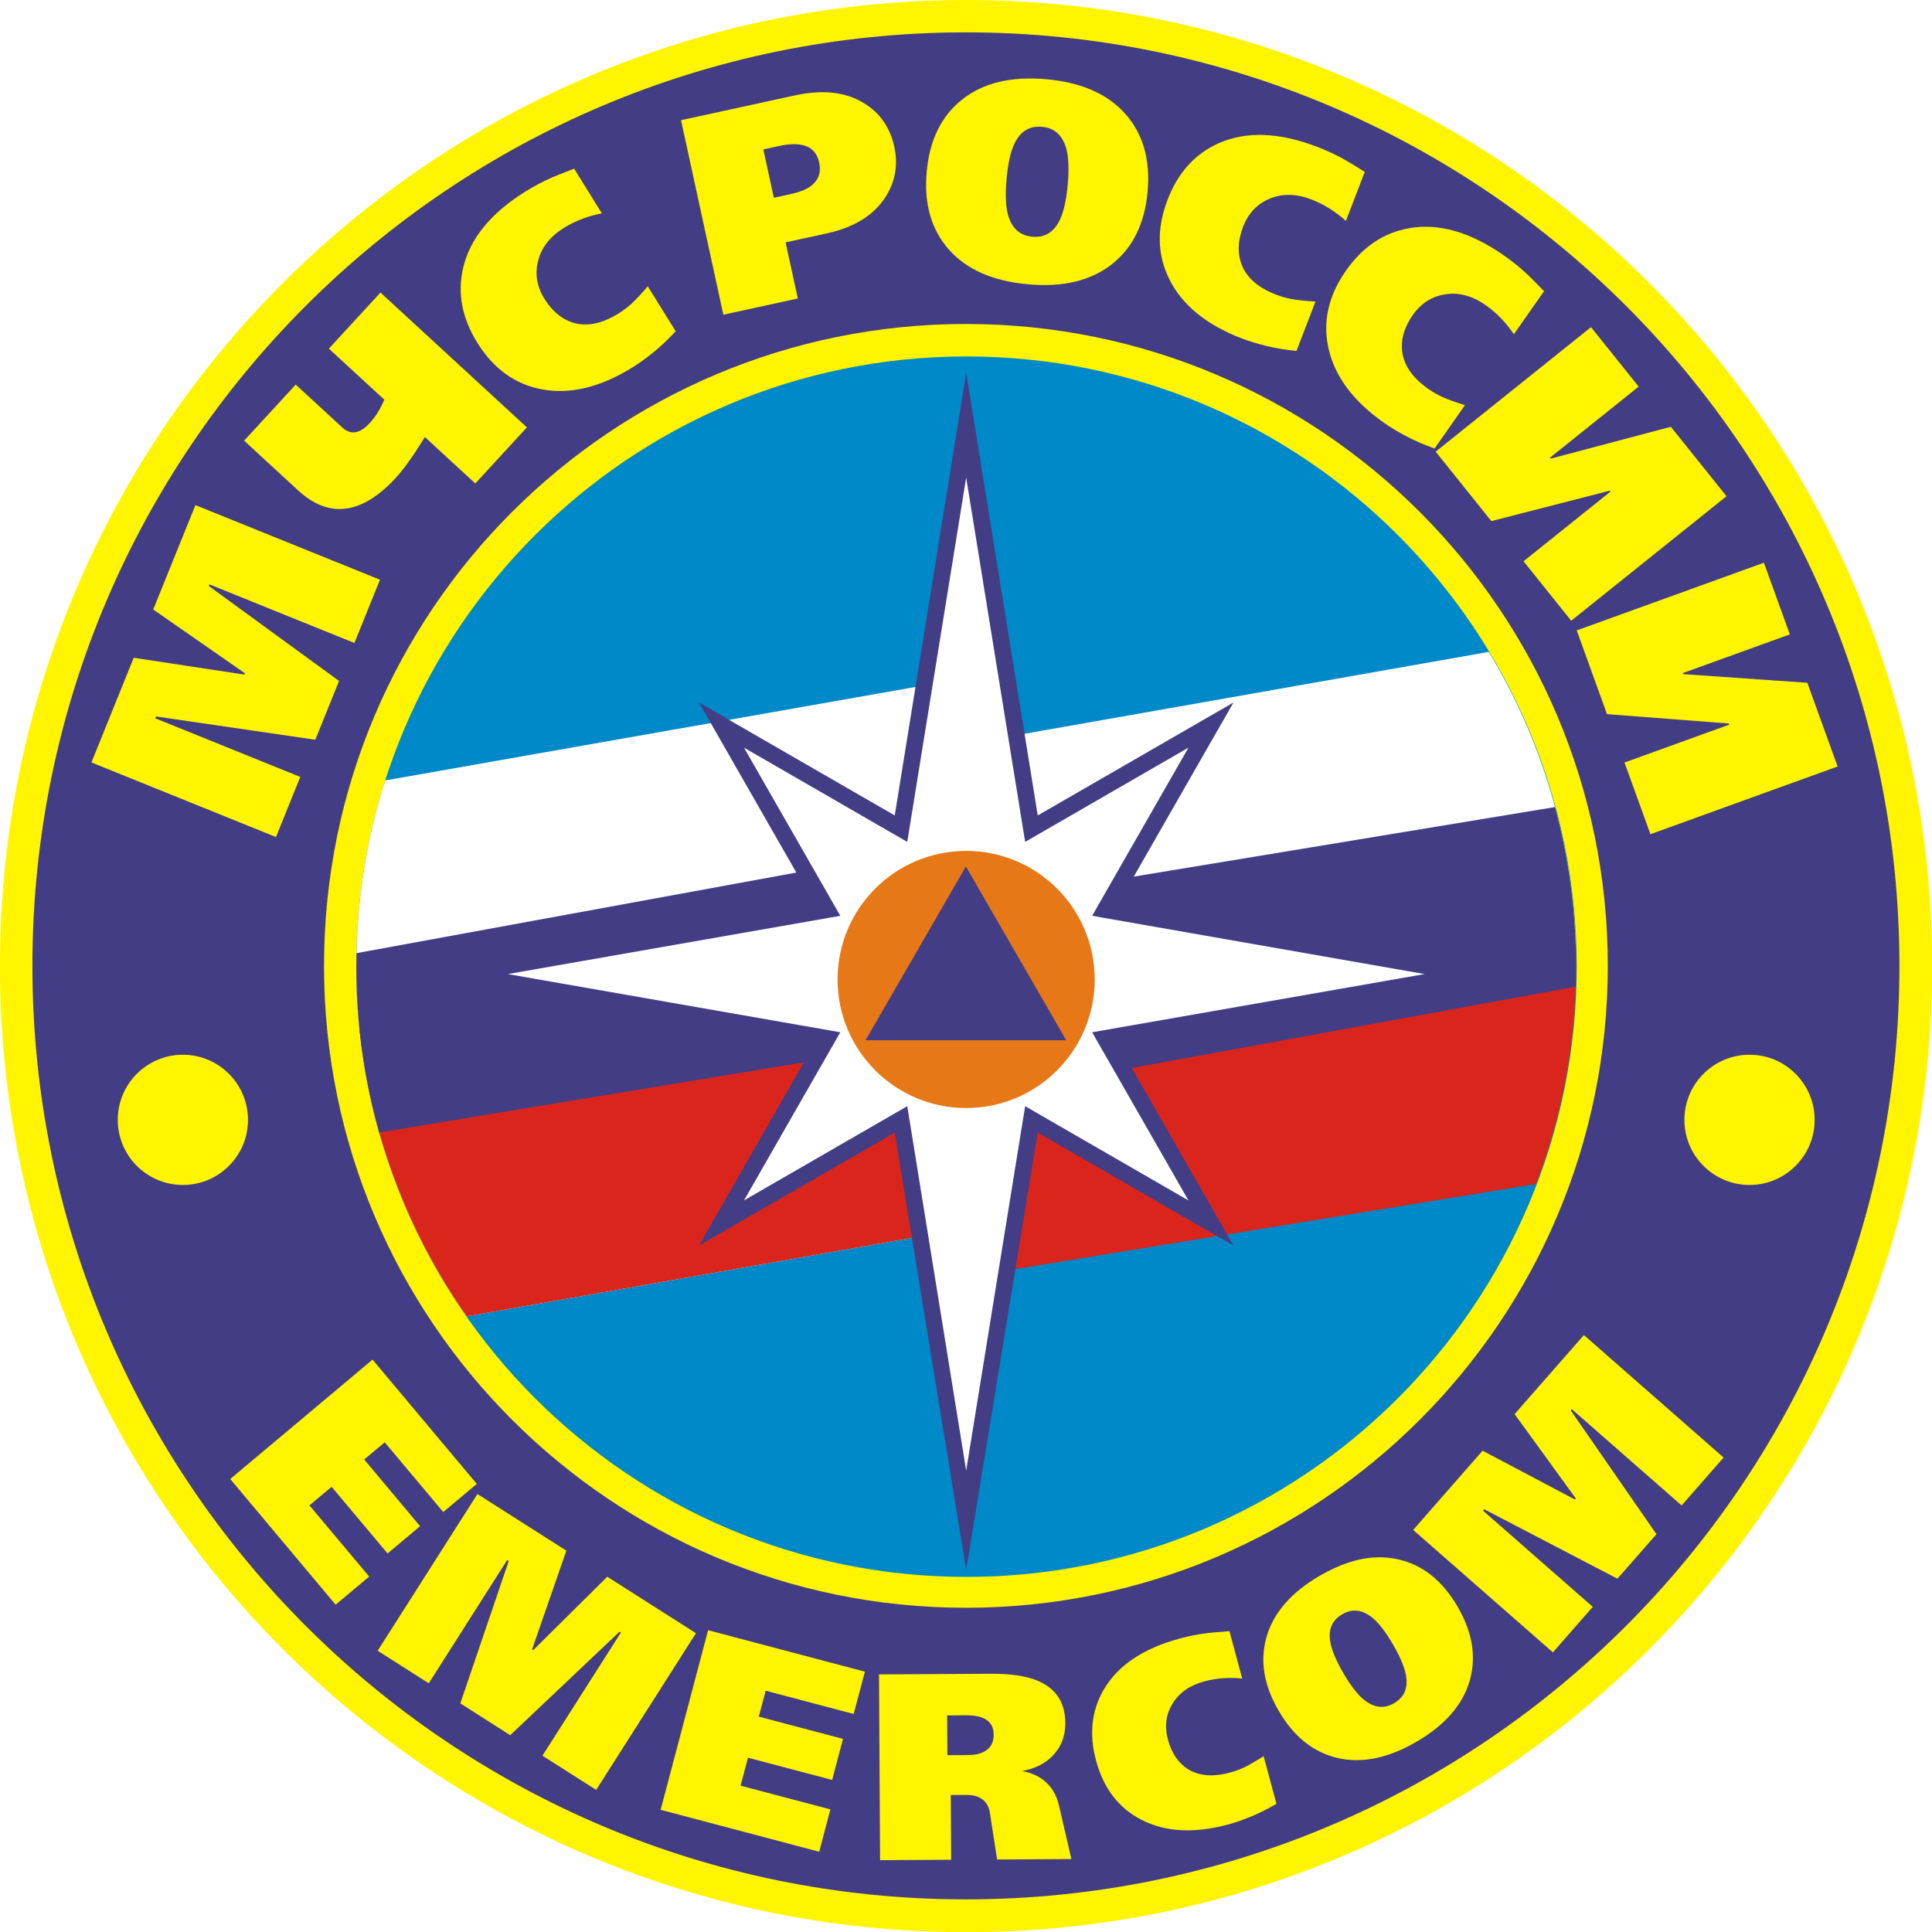 <?xml version="1.0" encoding="UTF-8" standalone="no"?>
<!-- Created with Inkscape (http://www.inkscape.org/) -->

<svg
   xmlns:dc="http://purl.org/dc/elements/1.1/"
   xmlns:cc="http://creativecommons.org/ns#"
   xmlns:rdf="http://www.w3.org/1999/02/22-rdf-syntax-ns#"
   xmlns:svg="http://www.w3.org/2000/svg"
   xmlns="http://www.w3.org/2000/svg"
   xmlns:sodipodi="http://sodipodi.sourceforge.net/DTD/sodipodi-0.dtd"
   xmlns:inkscape="http://www.inkscape.org/namespaces/inkscape"
   width="800"
   height="800"
   id="svg2"
   version="1.1"
   inkscape:version="0.48.4 r9939"
   sodipodi:docname="МЧС.svg">
  <defs
     id="defs4" />
  <sodipodi:namedview
     id="base"
     pagecolor="#ffffff"
     bordercolor="#666666"
     borderopacity="1.0"
     inkscape:pageopacity="0.0"
     inkscape:pageshadow="2"
     inkscape:zoom="0.49497475"
     inkscape:cx="-338.53847"
     inkscape:cy="109.76121"
     inkscape:document-units="px"
     inkscape:current-layer="layer1"
     showgrid="false"
     inkscape:snap-center="true"
     inkscape:snap-object-midpoints="true"
     showguides="true"
     inkscape:guide-bbox="true"
     inkscape:snap-global="true"
     inkscape:window-width="1920"
     inkscape:window-height="1018"
     inkscape:window-x="-8"
     inkscape:window-y="-8"
     inkscape:window-maximized="1"
     fit-margin-top="0"
     fit-margin-left="0"
     fit-margin-right="0"
     fit-margin-bottom="0" />
  <g
     inkscape:label="Layer 1"
     inkscape:groupmode="layer"
     id="layer1"
     transform="translate(-131.055,5.5)">
    <rect
       style="color:#000000;fill:#ffffff;stroke:none;stroke-width:0.3;marker:none;visibility:visible;display:inline;overflow:visible;enable-background:accumulate"
       id="rect3154"
       width="800"
       height="800"
       x="131.055"
       y="-5.5"
       inkscape:export-filename="D:\!Закачалось D\МЧС.png"
       inkscape:export-xdpi="90"
       inkscape:export-ydpi="90" />
    <g
       id="g3126"
       transform="matrix(0.785,0,0,0.785,234.49,-24.078)"
       inkscape:export-filename="D:\!Закачалось D\МЧС.png"
       inkscape:export-xdpi="90"
       inkscape:export-ydpi="90">
      <path
         transform="matrix(1.037,0,0,1.037,-14.749,-33.599)"
         d="m 870,546.648 c 0,271.409 -220.02,491.429 -491.429,491.429 -271.409,0 -491.429,-220.02 -491.429,-491.429 0,-271.409 220.02,-491.429 491.429,-491.429 C 649.98,55.219 870,275.239 870,546.648 z"
         sodipodi:ry="491.42856"
         sodipodi:rx="491.42856"
         sodipodi:cy="546.64789"
         sodipodi:cx="378.57144"
         id="path2996"
         style="color:#000000;fill:#fff500;fill-opacity:1;stroke:none;stroke-width:3;marker:none;visibility:visible;display:inline;overflow:visible;enable-background:accumulate"
         sodipodi:type="arc" />
      <path
         sodipodi:type="arc"
         style="color:#000000;fill:#433d85;fill-opacity:1;stroke:none;stroke-width:3;marker:none;visibility:visible;display:inline;overflow:visible;enable-background:accumulate"
         id="path3766"
         sodipodi:cx="378.57144"
         sodipodi:cy="546.64789"
         sodipodi:rx="491.42856"
         sodipodi:ry="491.42856"
         d="m 870,546.648 c 0,271.409 -220.02,491.429 -491.429,491.429 -271.409,0 -491.429,-220.02 -491.429,-491.429 0,-271.409 220.02,-491.429 491.429,-491.429 C 649.98,55.219 870,275.239 870,546.648 z"
         transform="matrix(1.002,0,0,1.002,-1.583,-14.588)" />
      <path
         transform="matrix(0.689,0,0,0.689,116.909,156.512)"
         d="m 870,546.648 c 0,271.409 -220.02,491.429 -491.429,491.429 -271.409,0 -491.429,-220.02 -491.429,-491.429 0,-271.409 220.02,-491.429 491.429,-491.429 C 649.98,55.219 870,275.239 870,546.648 z"
         sodipodi:ry="491.42856"
         sodipodi:rx="491.42856"
         sodipodi:cy="546.64789"
         sodipodi:cx="378.57144"
         id="path3768"
         style="color:#000000;fill:#fff500;fill-opacity:1;stroke:none;stroke-width:3;marker:none;visibility:visible;display:inline;overflow:visible;enable-background:accumulate"
         sodipodi:type="arc" />
      <path
         sodipodi:type="arc"
         style="color:#000000;fill:#0089c8;fill-opacity:1;stroke:none;stroke-width:3;marker:none;visibility:visible;display:inline;overflow:visible;enable-background:accumulate"
         id="path3770"
         sodipodi:cx="378.57144"
         sodipodi:cy="546.64789"
         sodipodi:rx="491.42856"
         sodipodi:ry="491.42856"
         d="m 870,546.648 c 0,271.409 -220.02,491.429 -491.429,491.429 -271.409,0 -491.429,-220.02 -491.429,-491.429 0,-271.409 220.02,-491.429 491.429,-491.429 C 649.98,55.219 870,275.239 870,546.648 z"
         transform="matrix(0.655,0,0,0.655,130.075,175.523)" />
      <path
         id="path3795"
         d="m 375.656,381.719 -304.25,53.625 C 61.528,466.253 56.188,499.188 56.188,533.375 c 0,68.719 21.576,132.39 58.281,184.656 l 251.125,-44.281 10.062,-292.031 z"
         style="fill:#ffffff;stroke:none"
         inkscape:connector-curvature="0" />
      <path
         id="rect3799"
         d="M 371.25,509.688 57.719,564.969 c 5.521,56.603 25.742,108.909 56.75,153.062 L 365.625,673.75 371.25,509.688 z"
         style="color:#000000;fill:#da251c;fill-opacity:1;stroke:none;stroke-width:0.3;marker:none;visibility:visible;display:inline;overflow:visible;enable-background:accumulate"
         inkscape:connector-curvature="0" />
      <path
         id="path3797"
         d="m 372.656,468.469 -316.375,57.969 c -0.049,2.305 -0.094,4.621 -0.094,6.938 0,30.389 4.219,59.788 12.094,87.656 L 369.125,571.375 372.656,468.469 z"
         style="fill:#433d85;fill-opacity:1;stroke:none"
         inkscape:connector-curvature="0" />
      <path
         id="path3826"
         d="m 697.938,500.656 -312.75,47.969 -5.25,148.344 298.531,-48.75 c 13.637,-35.67 21.125,-74.38 21.125,-114.844 0,-11.045 -0.57,-21.96 -1.656,-32.719 z"
         style="fill:#da251c;fill-opacity:1;stroke:none"
         inkscape:connector-curvature="0" />
      <path
         id="path3828"
         d="m 653.594,367.531 -263.625,46.5 -5.625,164.062 315.094,-55.562 c -1.874,-56.59 -18.392,-109.465 -45.844,-155 z"
         style="color:#000000;fill:#ffffff;stroke:none;stroke-width:0.3;marker:none;visibility:visible;display:inline;overflow:visible;enable-background:accumulate"
         inkscape:connector-curvature="0" />
      <path
         id="path3830"
         d="m 688.5,449.375 -302.062,49.875 -3.531,102.875 316.531,-58 c 0.117,-3.568 0.156,-7.154 0.156,-10.75 0,-29.064 -3.869,-57.219 -11.094,-84 z"
         style="fill:#433d85;fill-opacity:1;stroke:none"
         inkscape:connector-curvature="0" />
      <path
         inkscape:transform-center-y="-530"
         inkscape:transform-center-x="413.19144"
         transform="translate(1.071,1.429)"
         d="m -2.02,612.946 c 0,18.968 -15.377,34.345 -34.345,34.345 -18.968,0 -34.345,-15.377 -34.345,-34.345 0,-18.968 15.377,-34.345 34.345,-34.345 18.968,0 34.345,15.377 34.345,34.345 z"
         sodipodi:ry="34.345188"
         sodipodi:rx="34.345188"
         sodipodi:cy="612.9458"
         sodipodi:cx="-36.36549"
         id="path3864"
         style="color:#000000;fill:#fff500;fill-opacity:1;stroke:none;stroke-width:0.3;marker:none;visibility:visible;display:inline;overflow:visible;enable-background:accumulate"
         sodipodi:type="arc" />
      <path
         sodipodi:type="arc"
         style="color:#000000;fill:#fff500;fill-opacity:1;stroke:none;stroke-width:0.3;marker:none;visibility:visible;display:inline;overflow:visible;enable-background:accumulate"
         id="path3866"
         sodipodi:cx="-36.36549"
         sodipodi:cy="612.9458"
         sodipodi:rx="34.345188"
         sodipodi:ry="34.345188"
         d="m -2.02,612.946 c 0,18.968 -15.377,34.345 -34.345,34.345 -18.968,0 -34.345,-15.377 -34.345,-34.345 0,-18.968 15.377,-34.345 34.345,-34.345 18.968,0 34.345,15.377 34.345,34.345 z"
         transform="matrix(-1,0,0,1,754.723,1.429)"
         inkscape:transform-center-x="-413.19144"
         inkscape:transform-center-y="-530" />
      <path
         d="m 68.678,329.46 -13.491,33.375 -76.486,-30.917 -0.338,0.836 68.728,50.108 -12.535,31.011 -84.019,-12.281 -0.393,0.972 76.486,30.917 -12.818,31.711 -97.35,-39.35 22.317,-55.211 58.382,8.876 0.281,-0.696 -48.376,-33.631 22.26,-55.071 z"
         style="font-size:150px;font-style:normal;font-variant:normal;font-weight:normal;font-stretch:normal;text-align:start;letter-spacing:-10.02px;text-anchor:start;fill:#fff500;fill-opacity:1;stroke:none;font-family:FreeSetExtraCTT;-inkscape-font-specification:FreeSetExtraCTT"
         id="path3032"
         inkscape:connector-curvature="0" />
      <path
         d="M 146.18,249.112 118.954,278.683 92.359,254.198 c -3.125,4.872 -4.787,7.488 -4.986,7.848 -3.863,5.822 -7.319,10.389 -10.368,13.701 -11.174,12.137 -22.133,17.543 -32.877,16.218 -6.331,-0.801 -12.513,-3.979 -18.545,-9.533 L -2.998,256.117 24.231,226.542 l 24.611,22.659 c 2.721,2.505 5.579,3.166 8.573,1.982 1.882,-0.715 3.771,-2.102 5.666,-4.16 1.693,-1.839 3.17,-3.775 4.43,-5.809 1.26,-2.034 2.407,-4.276 3.44,-6.727 L 41.706,207.562 68.932,177.991 z"
         style="font-size:150px;font-style:normal;font-variant:normal;font-weight:normal;font-stretch:normal;text-align:start;letter-spacing:-10.02px;text-anchor:start;fill:#fff500;fill-opacity:1;stroke:none;font-family:FreeSetExtraCTT;-inkscape-font-specification:FreeSetExtraCTT"
         id="path3034"
         inkscape:connector-curvature="0" />
      <path
         d="m 224.642,198.396 c -3.801,4.121 -7.654,7.774 -11.559,10.962 -3.905,3.187 -7.644,5.888 -11.215,8.103 -16.909,10.488 -32.81,14.35 -47.704,11.586 -14.209,-2.603 -25.609,-10.831 -34.2,-24.682 -8.012,-12.918 -10.511,-25.959 -7.497,-39.122 3.594,-15.645 14.612,-29.187 33.054,-40.626 4.502,-2.792 9.064,-5.208 13.684,-7.249 1.378,-0.621 4.583,-1.903 9.615,-3.847 l 2.275,-0.883 14.626,23.582 c -3.182,0.562 -6.521,1.486 -10.018,2.772 -3.497,1.286 -6.861,2.93 -10.089,4.933 -7.137,4.427 -11.632,10.127 -13.485,17.101 -1.853,6.974 -0.749,13.734 3.311,20.28 3.637,5.864 8.112,9.854 13.425,11.97 7.644,3.026 16.183,1.614 25.615,-4.236 2.378,-1.475 4.625,-3.163 6.741,-5.064 2.116,-1.901 5.021,-4.997 8.715,-9.289 z"
         style="font-size:150px;font-style:normal;font-variant:normal;font-weight:normal;font-stretch:normal;text-align:start;letter-spacing:-10.02px;text-anchor:start;fill:#fff500;fill-opacity:1;stroke:none;font-family:FreeSetExtraCTT;-inkscape-font-specification:FreeSetExtraCTT"
         id="path3036"
         inkscape:connector-curvature="0" />
      <path
         d="m 339.979,101.111 c 2.063,9.48 0.545,18.254 -4.554,26.322 -6.173,9.736 -16.588,16.198 -31.244,19.388 l -21.546,4.69 6.444,29.606 -39.281,8.55 -22.331,-102.6 60.094,-13.08 c 14.561,-3.169 26.617,-1.852 36.17,3.952 8.6,5.19 14.017,12.914 16.249,23.171 z m -39.635,8.322 c -0.809,-3.715 -2.561,-6.354 -5.255,-7.917 -3.625,-2.075 -8.858,-2.368 -15.698,-0.879 l -8.499,1.85 5.55,25.5 8.646,-1.882 c 4.494,-0.978 7.943,-2.291 10.349,-3.939 4.441,-3.115 6.076,-7.36 4.907,-12.733 z"
         style="font-size:150px;font-style:normal;font-variant:normal;font-weight:normal;font-stretch:normal;text-align:start;letter-spacing:-10.02px;text-anchor:start;fill:#fff500;fill-opacity:1;stroke:none;font-family:FreeSetExtraCTT;-inkscape-font-specification:FreeSetExtraCTT"
         id="path3038"
         inkscape:connector-curvature="0" />
      <path
         d="m 473.584,124.788 c -1.516,16.833 -7.811,29.594 -18.884,38.286 -11.074,8.691 -25.823,12.207 -44.248,10.548 -18.425,-1.66 -32.31,-7.754 -41.654,-18.285 -9.344,-10.53 -13.258,-24.212 -11.742,-41.044 1.516,-16.832 7.812,-29.594 18.887,-38.286 11.075,-8.691 25.825,-12.207 44.25,-10.548 18.425,1.66 32.309,7.754 41.651,18.284 9.342,10.53 13.255,24.212 11.74,41.044 z m -42.127,-3.794 c 0.717,-7.966 0.477,-14.213 -0.721,-18.739 -1.962,-7.206 -6.23,-11.105 -12.804,-11.697 -6.675,-0.601 -11.566,2.422 -14.674,9.07 -1.987,4.24 -3.344,10.393 -4.071,18.459 -0.718,7.97 -0.478,14.216 0.721,18.739 1.962,7.206 6.23,11.105 12.804,11.697 6.672,0.601 11.563,-2.422 14.674,-9.07 1.987,-4.239 3.344,-10.392 4.071,-18.459 z"
         style="font-size:150px;font-style:normal;font-variant:normal;font-weight:normal;font-stretch:normal;text-align:start;letter-spacing:-10.02px;text-anchor:start;fill:#fff500;fill-opacity:1;stroke:none;font-family:FreeSetExtraCTT;-inkscape-font-specification:FreeSetExtraCTT"
         id="path3040"
         inkscape:connector-curvature="0" />
      <path
         d="m 552.112,208.783 c -5.579,-0.541 -10.819,-1.407 -15.717,-2.595 -4.899,-1.189 -9.309,-2.538 -13.231,-4.047 -18.57,-7.146 -31.25,-17.489 -38.04,-31.03 -6.504,-12.898 -6.83,-26.953 -0.976,-42.165 5.459,-14.187 14.345,-24.053 26.659,-29.598 14.641,-6.582 32.089,-5.976 52.342,1.817 4.944,1.903 9.625,4.08 14.041,6.531 1.327,0.723 4.285,2.504 8.872,5.342 l 2.078,1.28 -9.966,25.898 c -2.369,-2.197 -5.122,-4.301 -8.259,-6.312 -3.137,-2.011 -6.478,-3.699 -10.024,-5.064 -7.838,-3.016 -15.096,-3.157 -21.774,-0.423 -6.678,2.734 -11.4,7.695 -14.166,14.884 -2.478,6.44 -2.957,12.416 -1.435,17.929 2.203,7.921 8.485,13.874 18.843,17.86 2.612,1.005 5.314,1.777 8.107,2.315 2.793,0.538 7.015,0.984 12.667,1.338 z"
         style="font-size:150px;font-style:normal;font-variant:normal;font-weight:normal;font-stretch:normal;text-align:start;letter-spacing:-10.02px;text-anchor:start;fill:#fff500;fill-opacity:1;stroke:none;font-family:FreeSetExtraCTT;-inkscape-font-specification:FreeSetExtraCTT"
         id="path3042"
         inkscape:connector-curvature="0" />
      <path
         d="m 624.963,260.248 c -5.284,-1.871 -10.16,-3.973 -14.628,-6.308 -4.468,-2.335 -8.423,-4.707 -11.865,-7.117 -16.299,-11.412 -26.112,-24.507 -29.437,-39.286 -3.203,-14.086 -0.13,-27.804 9.218,-41.157 8.718,-12.452 19.721,-19.885 33.008,-22.298 15.796,-2.858 32.583,1.936 50.36,14.382 4.34,3.039 8.357,6.28 12.052,9.723 1.114,1.022 3.555,3.463 7.323,7.323 l 1.708,1.743 -15.916,22.732 c -1.77,-2.703 -3.934,-5.409 -6.493,-8.117 -2.559,-2.708 -5.395,-5.152 -8.508,-7.331 -6.88,-4.817 -13.89,-6.704 -21.03,-5.66 -7.14,1.043 -12.919,4.72 -17.337,11.03 -3.958,5.652 -5.863,11.337 -5.715,17.054 0.229,8.218 4.889,15.51 13.982,21.876 2.292,1.605 4.729,3.006 7.31,4.201 2.581,1.196 6.571,2.647 11.971,4.352 z"
         style="font-size:150px;font-style:normal;font-variant:normal;font-weight:normal;font-stretch:normal;text-align:start;letter-spacing:-10.02px;text-anchor:start;fill:#fff500;fill-opacity:1;stroke:none;font-family:FreeSetExtraCTT;-inkscape-font-specification:FreeSetExtraCTT"
         id="path3044"
         inkscape:connector-curvature="0" />
      <path
         d="m 697.027,351.096 -25.142,-31.369 45.881,-36.774 -0.375,-0.468 -62.486,16.057 -29.365,-36.637 81.933,-65.669 25.142,31.369 -46.821,37.527 0.375,0.468 63.425,-16.81 29.365,36.637 z"
         style="font-size:150px;font-style:normal;font-variant:normal;font-weight:normal;font-stretch:normal;text-align:start;letter-spacing:-10.02px;text-anchor:start;fill:#fff500;fill-opacity:1;stroke:none;font-family:FreeSetExtraCTT;-inkscape-font-specification:FreeSetExtraCTT"
         id="path3046"
         inkscape:connector-curvature="0" />
      <path
         d="m 738.818,463.692 -13.674,-37.804 55.294,-20 -0.204,-0.564 -64.325,-4.967 -15.971,-44.153 98.741,-35.715 13.674,37.804 -56.426,20.41 0.204,0.564 65.457,4.558 15.971,44.153 z"
         style="font-size:150px;font-style:normal;font-variant:normal;font-weight:normal;font-stretch:normal;text-align:start;letter-spacing:-10.02px;text-anchor:start;fill:#fff500;fill-opacity:1;stroke:none;font-family:FreeSetExtraCTT;-inkscape-font-specification:FreeSetExtraCTT"
         id="path3048"
         inkscape:connector-curvature="0" />
      <path
         inkscape:transform-center-x="-5.9389215"
         inkscape:transform-center-y="333.01451"
         inkscape:connector-curvature="0"
         id="text3015"
         d="m 64.761,740.848 -75.075,62.98 55.594,66.301 17.703,-14.838 -31.506,-37.553 11.69,-9.796 29.515,35.16 17.15,-14.388 -29.484,-35.191 10.831,-9.058 30.864,36.786 17.703,-14.838 -54.984,-65.565 z m 638.964,-12.956 -36.543,41.705 32.287,44.506 -0.457,0.542 -48.715,-25.758 -36.634,41.801 73.717,64.582 21.029,-24.009 -57.902,-50.746 0.64,-0.733 70.276,36.621 20.573,-23.467 -45.194,-65.284 0.548,-0.637 57.934,50.745 22.127,-25.252 -73.686,-64.614 z m -583.641,83.858 -52.628,82.67 26.954,17.15 41.335,-64.943 0.824,0.513 -25.512,75.028 26.321,16.789 57.665,-54.588 0.698,0.453 -41.367,64.944 28.349,18.056 52.628,-82.67 -46.773,-29.771 -39.048,38.698 -0.603,-0.393 18.056,-52.074 -46.9,-29.862 z m 473.618,33.42 c -9.255,0.459 -18.999,3.69 -29.26,9.659 -14.925,8.682 -24.269,19.322 -28.01,31.917 -3.741,12.596 -1.642,25.703 6.29,39.338 7.932,13.635 18.299,21.929 31.097,24.903 12.799,2.974 26.675,0.122 41.6,-8.56 14.925,-8.682 24.239,-19.322 27.979,-31.917 3.74,-12.595 1.642,-25.703 -6.29,-39.338 -7.932,-13.635 -18.269,-21.928 -31.066,-24.903 -3.999,-0.93 -8.133,-1.307 -12.34,-1.099 z M 582.266,873.246 c 3.342,-0.172 6.694,1.133 10.059,3.9 3.355,2.8 6.904,7.437 10.658,13.89 3.801,6.534 6.091,11.956 6.866,16.256 1.219,6.741 -0.859,11.657 -6.263,14.8 -5.325,3.098 -10.697,2.444 -16.08,-1.984 -3.354,-2.797 -6.903,-7.434 -10.658,-13.89 -3.801,-6.534 -6.091,-11.956 -6.866,-16.256 -1.222,-6.74 0.888,-11.656 6.295,-14.801 1.997,-1.162 3.985,-1.813 5.99,-1.916 z m -340.51,10.325 -25.038,94.742 83.642,22.13 5.906,-22.357 -47.386,-12.503 3.92,-14.748 44.399,11.726 5.703,-21.665 -44.399,-11.726 3.632,-13.679 46.412,12.275 5.907,-22.326 -82.699,-21.87 z m 275.018,0.521 -2.278,0.176 c -5.02,0.383 -8.241,0.688 -9.639,0.873 -4.678,0.58 -9.385,1.503 -14.16,2.787 -19.56,5.259 -33.067,14.4 -40.489,27.415 -6.237,10.953 -7.512,23.269 -3.828,36.97 3.95,14.691 11.928,25.102 23.926,31.253 12.566,6.478 27.821,7.328 45.755,2.506 3.788,-1.018 7.841,-2.446 12.189,-4.243 4.348,-1.797 8.786,-4.015 13.291,-6.675 l -6.753,-25.136 c -4.457,2.841 -7.904,4.822 -10.307,5.951 -2.402,1.13 -4.857,2.019 -7.379,2.697 -10.004,2.69 -18.027,1.675 -24.044,-3.087 -4.179,-3.321 -7.089,-8.119 -8.761,-14.338 -1.867,-6.942 -1.052,-13.264 2.481,-18.998 3.533,-5.734 9.111,-9.623 16.68,-11.658 3.424,-0.921 6.868,-1.493 10.339,-1.701 3.472,-0.208 6.7,-0.134 9.695,0.22 l -6.719,-25.012 z m -184.879,22.807 0.572,97.981 37.505,-0.216 -0.204,-34.16 8.408,-0.032 c 2.8,-0.016 5.197,0.513 7.163,1.621 2.812,1.57 4.506,4.22 5.086,7.95 l 3.769,24.484 39.192,-0.223 -6.576,-28.391 c -1.341,-5.78 -4.182,-10.293 -8.493,-13.532 -3.001,-2.224 -6.651,-3.722 -10.948,-4.537 6.712,-1.158 12.115,-3.859 16.198,-8.084 4.454,-4.597 6.655,-10.339 6.615,-17.246 -0.063,-10.826 -4.961,-18.282 -14.692,-22.332 -5.988,-2.486 -14.29,-3.691 -24.931,-3.629 l -58.663,0.347 z m 35.963,21.637 9.814,-0.064 c 5.039,-0.029 8.732,0.819 11.122,2.533 2.39,1.714 3.589,4.25 3.609,7.608 0.033,5.6 -2.929,9.048 -8.894,10.39 -1.303,0.287 -3.379,0.437 -6.273,0.453 l -9.251,0.051 -0.127,-20.971 z"
         style="font-size:140px;font-style:normal;font-variant:normal;font-weight:normal;font-stretch:normal;text-align:start;letter-spacing:20.59px;text-anchor:start;fill:#fff500;fill-opacity:1;fill-rule:nonzero;stroke:none;font-family:FreeSetExtraCTT;-inkscape-font-specification:FreeSetExtraCTT" />
      <path
         inkscape:transform-center-x="-0.14219"
         style="fill:#ffffff;fill-opacity:1;stroke:none"
         d="m 451.263,571.426 55.747,97.356 -94.694,-54.635 -34.407,212.684 -34.407,-212.684 -94.694,54.635 55.747,-97.356 -193.91,-33.967 193.91,-33.967 -55.747,-97.356 94.694,54.635 34.407,-212.684 34.407,212.684 94.694,-54.635 -55.747,97.356 193.91,33.967 z"
         id="path3856"
         inkscape:connector-curvature="0"
         sodipodi:nodetypes="ccccccccccccccccc"
         inkscape:transform-center-y="-2.9726272" />
      <path
         inkscape:transform-center-y="-4.3965372"
         inkscape:transform-center-x="-0.6839095"
         sodipodi:nodetypes="cccccccccccccccccccccccccccccccccccccccccccccccccccccccccc"
         inkscape:connector-curvature="0"
         id="path3858"
         d="m 340.202,453.802 -89.215,-51.464 -14.054,-8.138 8.07,14.123 52.627,91.917 -212.646,37.222 212.646,37.222 -52.627,91.917 -8.07,14.088 14.054,-8.104 89.215,-51.464 37.7,230.632 37.734,-230.632 89.181,51.464 14.088,8.104 -8.104,-14.088 -52.627,-91.917 213.742,-37.222 -213.742,-37.222 52.627,-91.917 8.104,-14.123 -14.088,8.138 -89.181,51.464 -37.734,-233.484 z m 37.683,-178.26 30.092,185.92 1.026,6.292 5.505,-3.18 80.632,-46.54 -47.702,83.265 -3.078,5.437 6.155,1.094 169.198,29.647 -169.198,29.613 -6.155,1.094 3.078,5.437 47.702,83.265 -80.632,-46.54 -5.505,-3.18 -1.026,6.292 -30.092,185.92 -30.058,-185.92 -1.026,-6.292 -5.505,3.18 -80.598,46.506 47.668,-83.231 3.112,-5.437 -6.155,-1.094 -169.232,-29.613 169.232,-29.647 6.155,-1.094 -3.112,-5.437 -47.668,-83.231 80.598,46.506 5.505,3.18 1.026,-6.292 z"
         style="font-size:medium;font-style:normal;font-variant:normal;font-weight:normal;font-stretch:normal;text-indent:0;text-align:start;text-decoration:none;line-height:normal;letter-spacing:normal;word-spacing:normal;text-transform:none;direction:ltr;block-progression:tb;writing-mode:lr-tb;text-anchor:start;baseline-shift:baseline;color:#000000;fill:#433d85;fill-opacity:1;stroke:none;stroke-width:8.019;marker:none;visibility:visible;display:inline;overflow:visible;enable-background:accumulate;font-family:Sans;-inkscape-font-specification:Sans" />
      <path
         transform="matrix(0.138,0,0,0.138,325.622,464.888)"
         d="m 870,546.648 c 0,271.409 -220.02,491.429 -491.429,491.429 -271.409,0 -491.429,-220.02 -491.429,-491.429 0,-271.409 220.02,-491.429 491.429,-491.429 C 649.98,55.219 870,275.239 870,546.648 z"
         sodipodi:ry="491.42856"
         sodipodi:rx="491.42856"
         sodipodi:cy="546.64789"
         sodipodi:cx="378.57144"
         id="path3820"
         style="color:#000000;fill:#e67817;fill-opacity:1;stroke:none;stroke-width:3;marker:none;visibility:visible;display:inline;overflow:visible;enable-background:accumulate"
         sodipodi:type="arc" />
      <path
         transform="matrix(1.167,0,0,1.167,-63.271,-88.6)"
         inkscape:transform-center-y="-15.284992"
         d="m 423.252,566.401 -90.71,0 45.355,-78.557 z"
         inkscape:randomized="0"
         inkscape:rounded="0"
         inkscape:flatsided="true"
         sodipodi:arg2="1.5707963"
         sodipodi:arg1="0.52359878"
         sodipodi:r2="26.185724"
         sodipodi:r1="52.371449"
         sodipodi:cy="540.21484"
         sodipodi:cx="377.89737"
         sodipodi:sides="3"
         id="path3850"
         style="fill:#433d85;fill-opacity:1;stroke:none"
         sodipodi:type="star" />
    </g>
  </g>
</svg>
